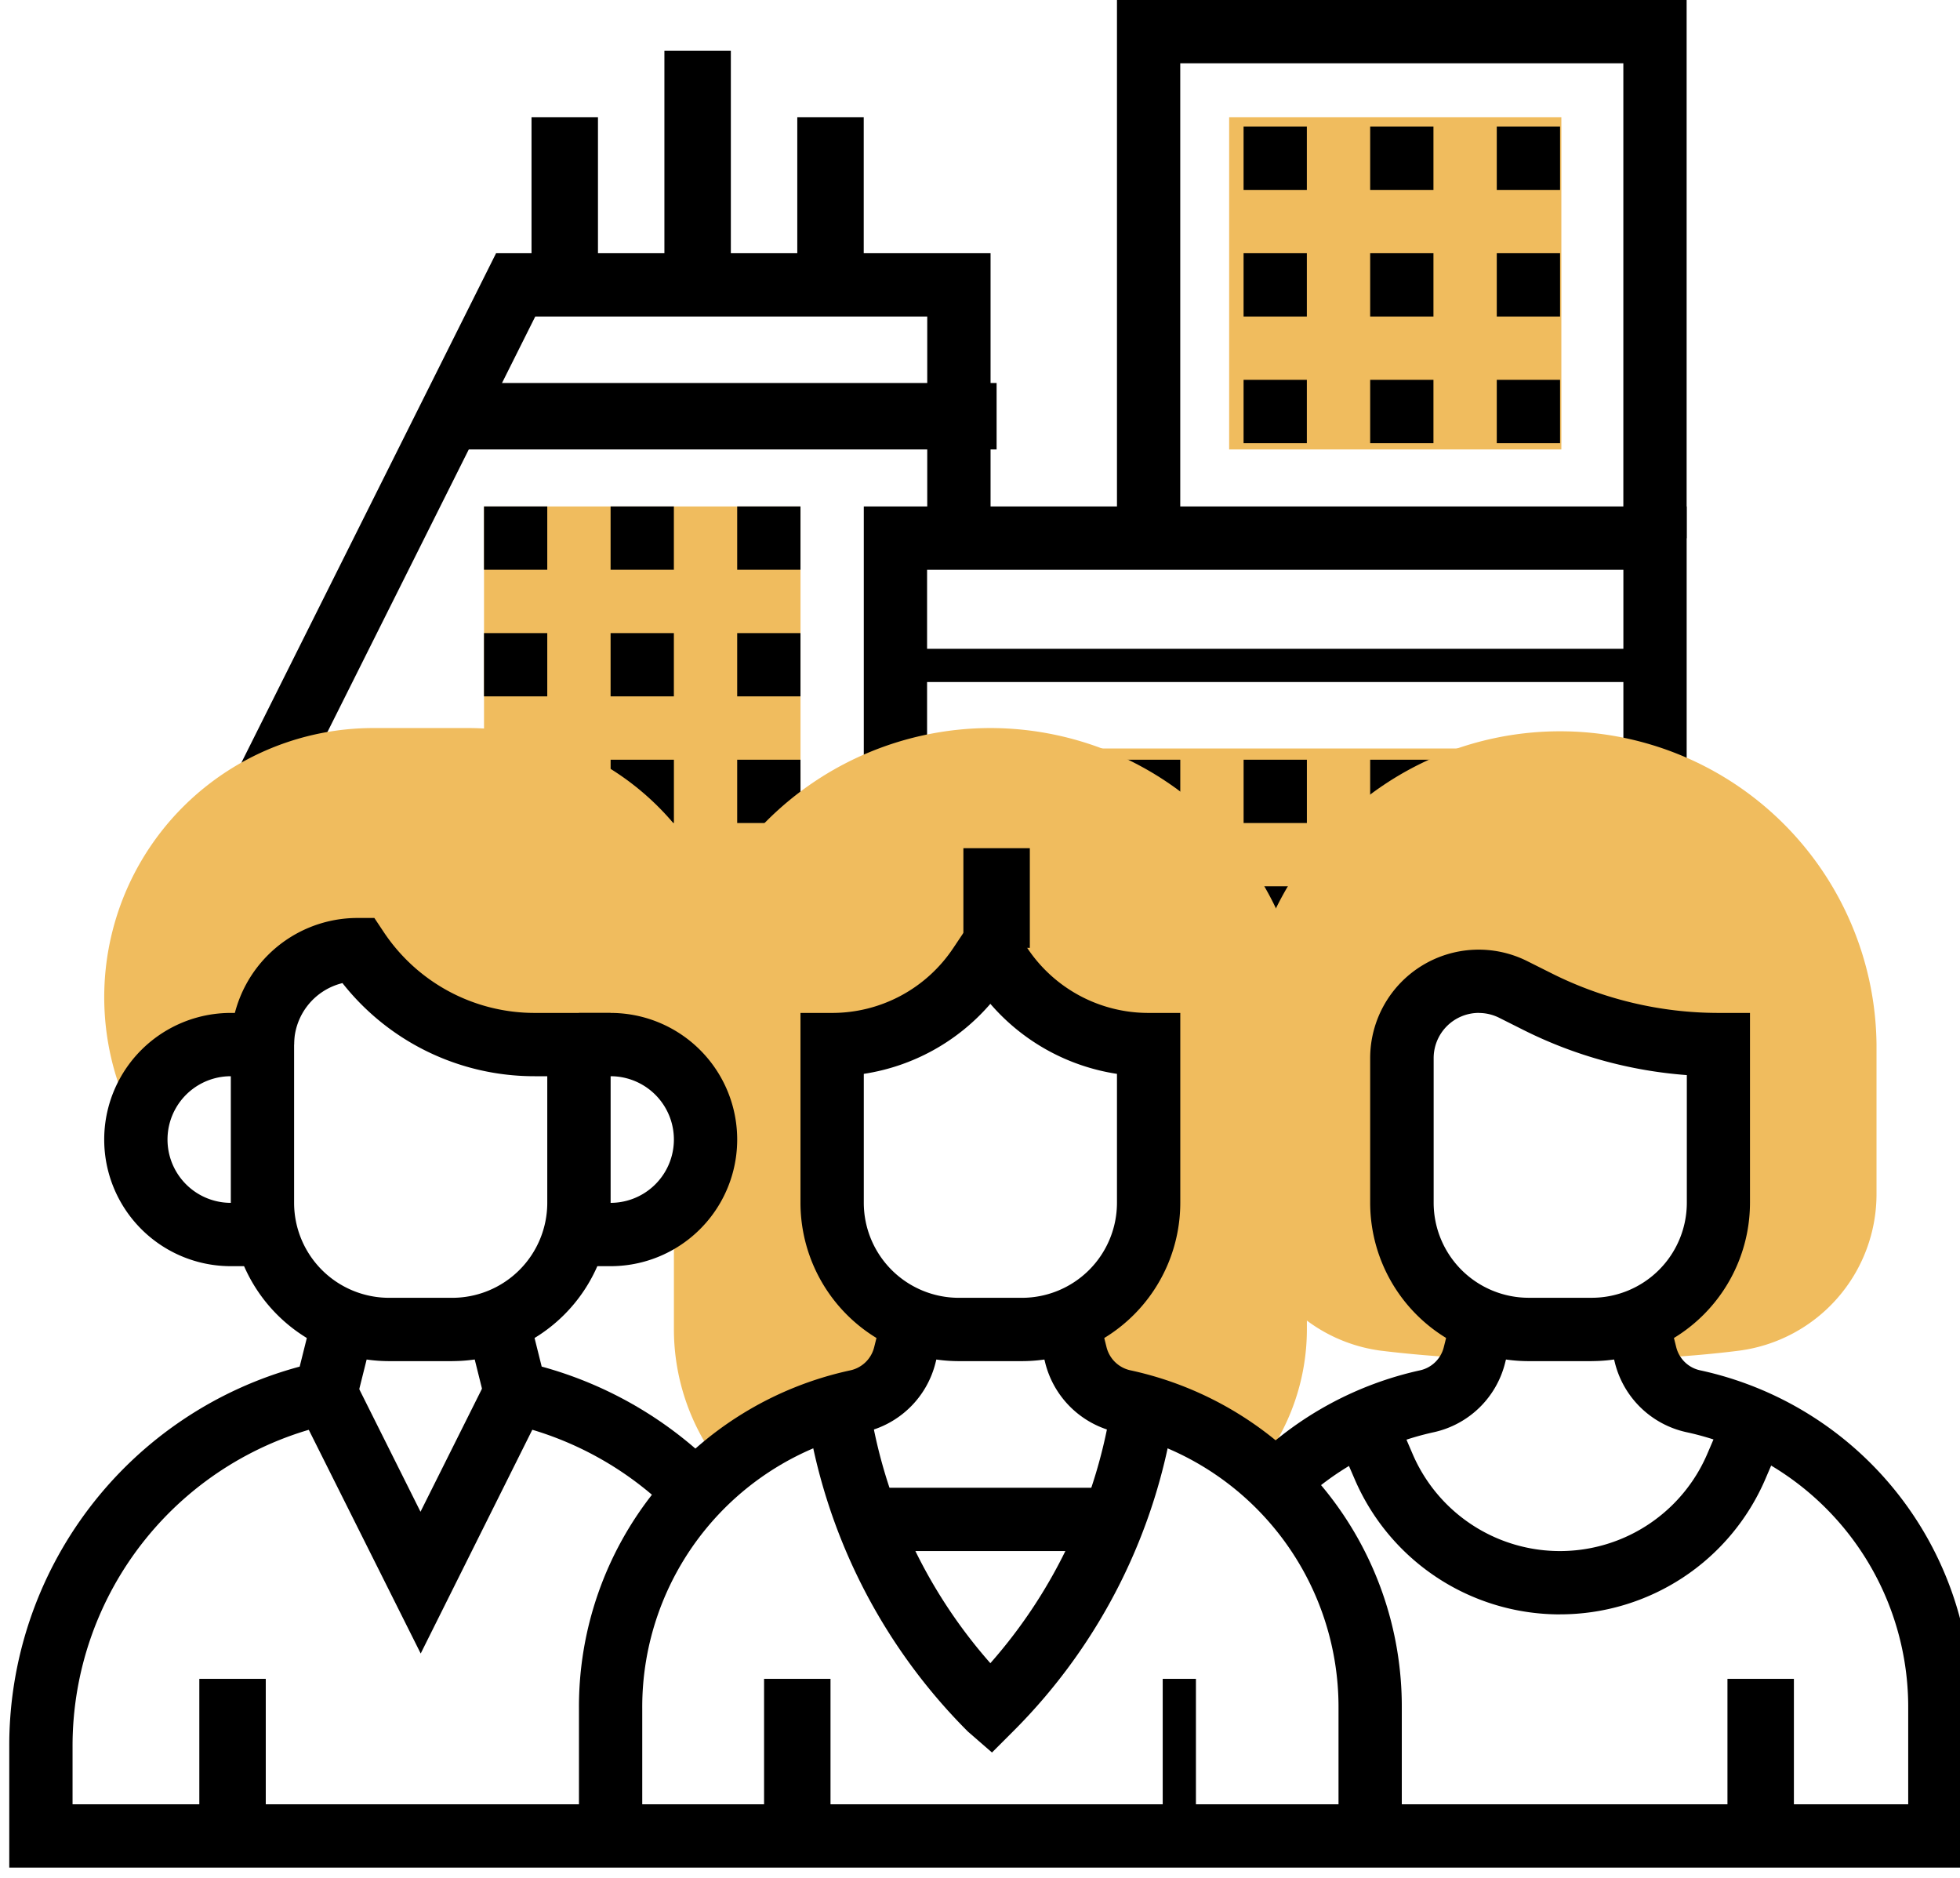 <svg xmlns="http://www.w3.org/2000/svg" xmlns:xlink="http://www.w3.org/1999/xlink" width="59" height="56.528" viewBox="0 0 59 56.528">
  <defs>
    <clipPath id="clip-path">
      <rect id="長方形_30224" data-name="長方形 30224" width="59" height="35" transform="translate(-0.279 -0.384)" fill="none"/>
    </clipPath>
  </defs>
  <g id="グループ_9066" data-name="グループ 9066" transform="translate(0.279)">
    <rect id="長方形_30206" data-name="長方形 30206" width="10" height="10" transform="translate(36.721 3.527)" fill="#f0bc5e"/>
    <rect id="長方形_30207" data-name="長方形 30207" width="17" height="6" transform="translate(29.721 22.527)" fill="#f0bc5e"/>
    <path id="パス_11158" data-name="パス 11158" d="M7.811,16v7.622H4v5.716H17.338V16Z" transform="translate(6.48 -0.757)" fill="#f0bc5e"/>
    <path id="パス_11159" data-name="パス 11159" d="M20,16V32.2h1.905V17.906H42.865V32.2H44.77V16Z" transform="translate(5.723 -0.757)"/>
    <path id="パス_11160" data-name="パス 11160" d="M28,0V16.2h1.905V1.905H43.243V16.2h1.905V0Z" transform="translate(5.344 0)"/>
    <rect id="長方形_30208" data-name="長方形 30208" width="23" height="1" transform="translate(26.721 19.527)"/>
    <path id="パス_11162" data-name="パス 11162" d="M41.527,5.905H39.622V4h1.905Zm-3.811,0H35.811V4h1.905Zm-3.811,0H32V4h1.905Z" transform="translate(5.155 -0.189)"/>
    <path id="パス_11163" data-name="パス 11163" d="M41.527,9.905H39.622V8h1.905Zm-3.811,0H35.811V8h1.905Zm-3.811,0H32V8h1.905Z" transform="translate(5.155 -0.379)"/>
    <path id="パス_11164" data-name="パス 11164" d="M41.527,13.905H39.622V12h1.905Zm-3.811,0H35.811V12h1.905Zm-3.811,0H32V12h1.905Z" transform="translate(5.155 -0.568)"/>
    <path id="パス_11165" data-name="パス 11165" d="M7.985,8,0,23.97v7.847H1.905v-7.4L9.164,9.906h11.8v6.669h1.906V8Z" transform="translate(6.669 -0.379)"/>
    <rect id="長方形_30212" data-name="長方形 30212" width="16" height="2" transform="translate(13.721 11.527)"/>
    <path id="パス_11166" data-name="パス 11166" d="M17.527,17.905H15.622V16h1.905Zm-3.811,0H11.811V16h1.905Zm-3.811,0H8V16H9.905Z" transform="translate(6.29 -0.757)"/>
    <path id="パス_11167" data-name="パス 11167" d="M17.527,21.905H15.622V20h1.905Zm-3.811,0H11.811V20h1.905Zm-3.811,0H8V20H9.905Z" transform="translate(6.29 -0.946)"/>
    <path id="パス_11168" data-name="パス 11168" d="M17.338,25.905H15.432V24h1.905Zm-3.811,0H11.622V24h1.905Zm-3.811,0H7.811V24H9.716Zm-3.811,0H4V24H5.905Z" transform="translate(6.48 -1.135)"/>
    <path id="パス_11169" data-name="パス 11169" d="M17.338,29.905H15.432V28h1.905Zm-3.811,0H11.622V28h1.905Zm-3.811,0H7.811V28H9.716Zm-3.811,0H4V28H5.905Z" transform="translate(6.48 -1.325)"/>
    <path id="パス_11170" data-name="パス 11170" d="M4,32Z" transform="translate(6.48 -1.514)"/>
    <path id="パス_11171" data-name="パス 11171" d="M41.149,25.905H39.243V24h1.905Zm-3.811,0H35.432V24h1.905Zm-3.811,0H31.622V24h1.905Zm-3.811,0H27.811V24h1.905Zm-3.811,0H24V24h1.905Z" transform="translate(5.534 -1.135)"/>
    <path id="パス_11172" data-name="パス 11172" d="M41.149,29.905H39.243V28h1.905Zm-3.811,0H35.432V28h1.905Zm-3.811,0H31.622V28h1.905Zm-3.811,0H27.811V28h1.905Zm-3.811,0H24V28h1.905Z" transform="translate(5.534 -1.325)"/>
    <rect id="長方形_30215" data-name="長方形 30215" width="2" height="7" transform="translate(19.721 1.527)"/>
    <rect id="長方形_30216" data-name="長方形 30216" width="2" height="5" transform="translate(23.721 3.527)"/>
    <rect id="長方形_30217" data-name="長方形 30217" width="2" height="5" transform="translate(15.721 3.527)"/>
    <g id="グループ_9074" data-name="グループ 9074" transform="translate(0 21.912)">
      <g id="グループ_9067" data-name="グループ 9067" clip-path="url(#clip-path)">
        <path id="パス_11173" data-name="パス 11173" d="M43.13,18.739c.817.1,1.746.181,2.779.236.012-.038.035-.071.046-.112l.253-1.014h.034a3.8,3.8,0,0,1-2.479-3.558V9.934a2.312,2.312,0,0,1,3.346-2.068l.766.383A12.1,12.1,0,0,0,53.29,9.527V14.29a3.8,3.8,0,0,1-2.48,3.558h.034l.253,1.014c.01.041.034.075.047.114,1.011-.054,1.95-.132,2.778-.238a4.753,4.753,0,0,0,4.131-4.722V9.527A9.527,9.527,0,0,0,39,9.527v4.49a4.752,4.752,0,0,0,4.13,4.722" transform="translate(-1.845)" fill="#f0bc5e"/>
        <path id="パス_11174" data-name="パス 11174" d="M30.527,0A9.538,9.538,0,0,0,21,9.527v.742A2.826,2.826,0,0,1,21,14.5v3.6a6.682,6.682,0,0,0,1.466,4.169,9.432,9.432,0,0,1,4.052-2.009,1.9,1.9,0,0,0,1.437-1.4l.253-1.014h.035a3.8,3.8,0,0,1-2.48-3.558V9.527a5.342,5.342,0,0,0,4.443-2.378l.32-.48.32.48A5.342,5.342,0,0,0,35.29,9.527V14.29a3.8,3.8,0,0,1-2.48,3.558h.035l.253,1.014a1.9,1.9,0,0,0,1.437,1.4,9.432,9.432,0,0,1,4.052,2.009A6.69,6.69,0,0,0,40.054,18.1V9.527A9.538,9.538,0,0,0,30.527,0" transform="translate(-0.993)" fill="#f0bc5e"/>
        <path id="パス_11175" data-name="パス 11175" d="M31.669,19.3H29.763A4.769,4.769,0,0,1,25,14.536V8.82h.953A4.377,4.377,0,0,0,29.6,6.866L30.716,5.2l1.113,1.669A4.377,4.377,0,0,0,35.48,8.82h.953v5.716A4.769,4.769,0,0,1,31.669,19.3m-4.763-8.646v3.882a2.862,2.862,0,0,0,2.858,2.858h1.905a2.862,2.862,0,0,0,2.858-2.858V10.654a6.279,6.279,0,0,1-3.811-2.108,6.279,6.279,0,0,1-3.811,2.108" transform="translate(-1.183 -0.246)"/>
        <path id="パス_11176" data-name="パス 11176" d="M19.905,34.219H18V30.38a10.354,10.354,0,0,1,8.17-10.174.945.945,0,0,0,.717-.7l.255-1.016,1.847.464-.253,1.014a2.843,2.843,0,0,1-2.154,2.1,8.461,8.461,0,0,0-6.677,8.313Z" transform="translate(-0.851 -0.875)"/>
        <path id="パス_11177" data-name="パス 11177" d="M43.454,34.219H41.549V30.38a8.462,8.462,0,0,0-6.677-8.313,2.843,2.843,0,0,1-2.155-2.1l-.253-1.013,1.847-.464.254,1.015a.947.947,0,0,0,.719.7A10.354,10.354,0,0,1,43.454,30.38Z" transform="translate(-1.536 -0.875)"/>
        <rect id="長方形_30218" data-name="長方形 30218" width="2" height="3" transform="translate(28.721 3.616)"/>
        <path id="パス_11178" data-name="パス 11178" d="M49.669,19.385H47.763A4.769,4.769,0,0,1,43,14.622V10.265a3.266,3.266,0,0,1,4.724-2.921l.767.384A11.216,11.216,0,0,0,53.48,8.905h.953v5.716a4.769,4.769,0,0,1-4.763,4.763m-3.4-10.48a1.361,1.361,0,0,0-1.359,1.359v4.357a2.862,2.862,0,0,0,2.858,2.858h1.905a2.862,2.862,0,0,0,2.858-2.858V10.776a13.132,13.132,0,0,1-4.888-1.343l-.765-.384a1.377,1.377,0,0,0-.609-.143" transform="translate(-2.034 -0.331)"/>
        <path id="パス_11179" data-name="パス 11179" d="M20.681,24.556a9.963,9.963,0,0,0-4.96-2.745l-.576-.128-.681-2.729,1.847-.461.4,1.6A11.851,11.851,0,0,1,22.04,23.22Z" transform="translate(-0.684 -0.875)"/>
        <path id="パス_11180" data-name="パス 11180" d="M13.956,0H11.1A8.1,8.1,0,0,0,3.58,11.108l.24.6h.222a2.854,2.854,0,0,1,2.769-2.18h.953a2.858,2.858,0,0,1,2.858-2.858,6.418,6.418,0,0,0,5.34,2.858h2.282a2.852,2.852,0,0,1,2.768,2.179h.224l.239-.6A8.1,8.1,0,0,0,13.956,0" transform="translate(-0.142)" fill="#f0bc5e"/>
        <path id="パス_11181" data-name="パス 11181" d="M18.946,16.622H17.858V14.716h1.088a1.905,1.905,0,1,0,0-3.811h-.953V9h.953a3.811,3.811,0,1,1,0,7.622" transform="translate(-0.845 -0.426)"/>
        <path id="パス_11182" data-name="パス 11182" d="M7.9,16.622H6.811A3.811,3.811,0,1,1,6.811,9h.953v1.905H6.811a1.905,1.905,0,1,0,0,3.811H7.9Z" transform="translate(-0.142 -0.426)"/>
        <path id="パス_11183" data-name="パス 11183" d="M13.669,19.338H11.763A4.769,4.769,0,0,1,7,14.574V9.811A3.815,3.815,0,0,1,10.811,6h.51l.283.425a5.454,5.454,0,0,0,4.547,2.433h2.282v5.716a4.769,4.769,0,0,1-4.763,4.763m-3.3-11.379A1.908,1.908,0,0,0,8.905,9.811v4.763a2.86,2.86,0,0,0,2.858,2.858h1.905a2.861,2.861,0,0,0,2.858-2.858V10.763h-.376a7.351,7.351,0,0,1-5.787-2.8" transform="translate(-0.331 -0.284)"/>
        <path id="パス_11184" data-name="パス 11184" d="M12.816,28.826,9.1,21.4l1.705-.853,2.005,4.012,2.005-4.012,1.705.853Z" transform="translate(-0.431 -0.972)"/>
        <rect id="長方形_30219" data-name="長方形 30219" width="2" height="5" transform="translate(5.721 28.616)"/>
        <rect id="長方形_30220" data-name="長方形 30220" width="2" height="5" transform="translate(51.721 28.616)"/>
        <path id="パス_11185" data-name="パス 11185" d="M30.773,31.84l-.721-.626a17.211,17.211,0,0,1-4.865-9.658l1.884-.273a15.262,15.262,0,0,0,3.653,7.869,15.273,15.273,0,0,0,3.656-7.87l1.885.273a17.157,17.157,0,0,1-4.819,9.612Z" transform="translate(-1.191 -1.007)"/>
        <path id="パス_11186" data-name="パス 11186" d="M48.664,27.694a6.723,6.723,0,0,1-6.187-4.08L41.9,22.281l1.751-.752.573,1.334a4.826,4.826,0,0,0,8.872,0l.573-1.335,1.751.752-.573,1.334a6.724,6.724,0,0,1-6.187,4.079" transform="translate(-1.982 -1.018)"/>
        <rect id="長方形_30221" data-name="長方形 30221" width="7.428" height="1.905" transform="translate(25.819 22.865)"/>
        <path id="パス_11187" data-name="パス 11187" d="M40.632,24.283,39.3,22.919a10.39,10.39,0,0,1,5.025-2.713.946.946,0,0,0,.717-.7l.254-1.015,1.848.463-.254,1.015a2.841,2.841,0,0,1-2.153,2.1,8.484,8.484,0,0,0-4.107,2.217" transform="translate(-1.859 -0.875)"/>
        <path id="パス_11188" data-name="パス 11188" d="M59.067,35.172H0V31.558A11.807,11.807,0,0,1,8.742,20.094l.4-1.6,1.847.461-.682,2.73-.575.128a9.92,9.92,0,0,0-7.827,9.746v1.708H57.162V30.38a8.462,8.462,0,0,0-6.677-8.313,2.843,2.843,0,0,1-2.155-2.1l-.253-1.013,1.847-.464.254,1.015a.947.947,0,0,0,.719.7A10.354,10.354,0,0,1,59.067,30.38Z" transform="translate(0 -0.875)"/>
        <rect id="長方形_30222" data-name="長方形 30222" width="2" height="5" transform="translate(22.721 28.616)"/>
        <rect id="長方形_30223" data-name="長方形 30223" width="1" height="5" transform="translate(34.721 28.616)"/>
      </g>
    </g>
  </g>
</svg>
